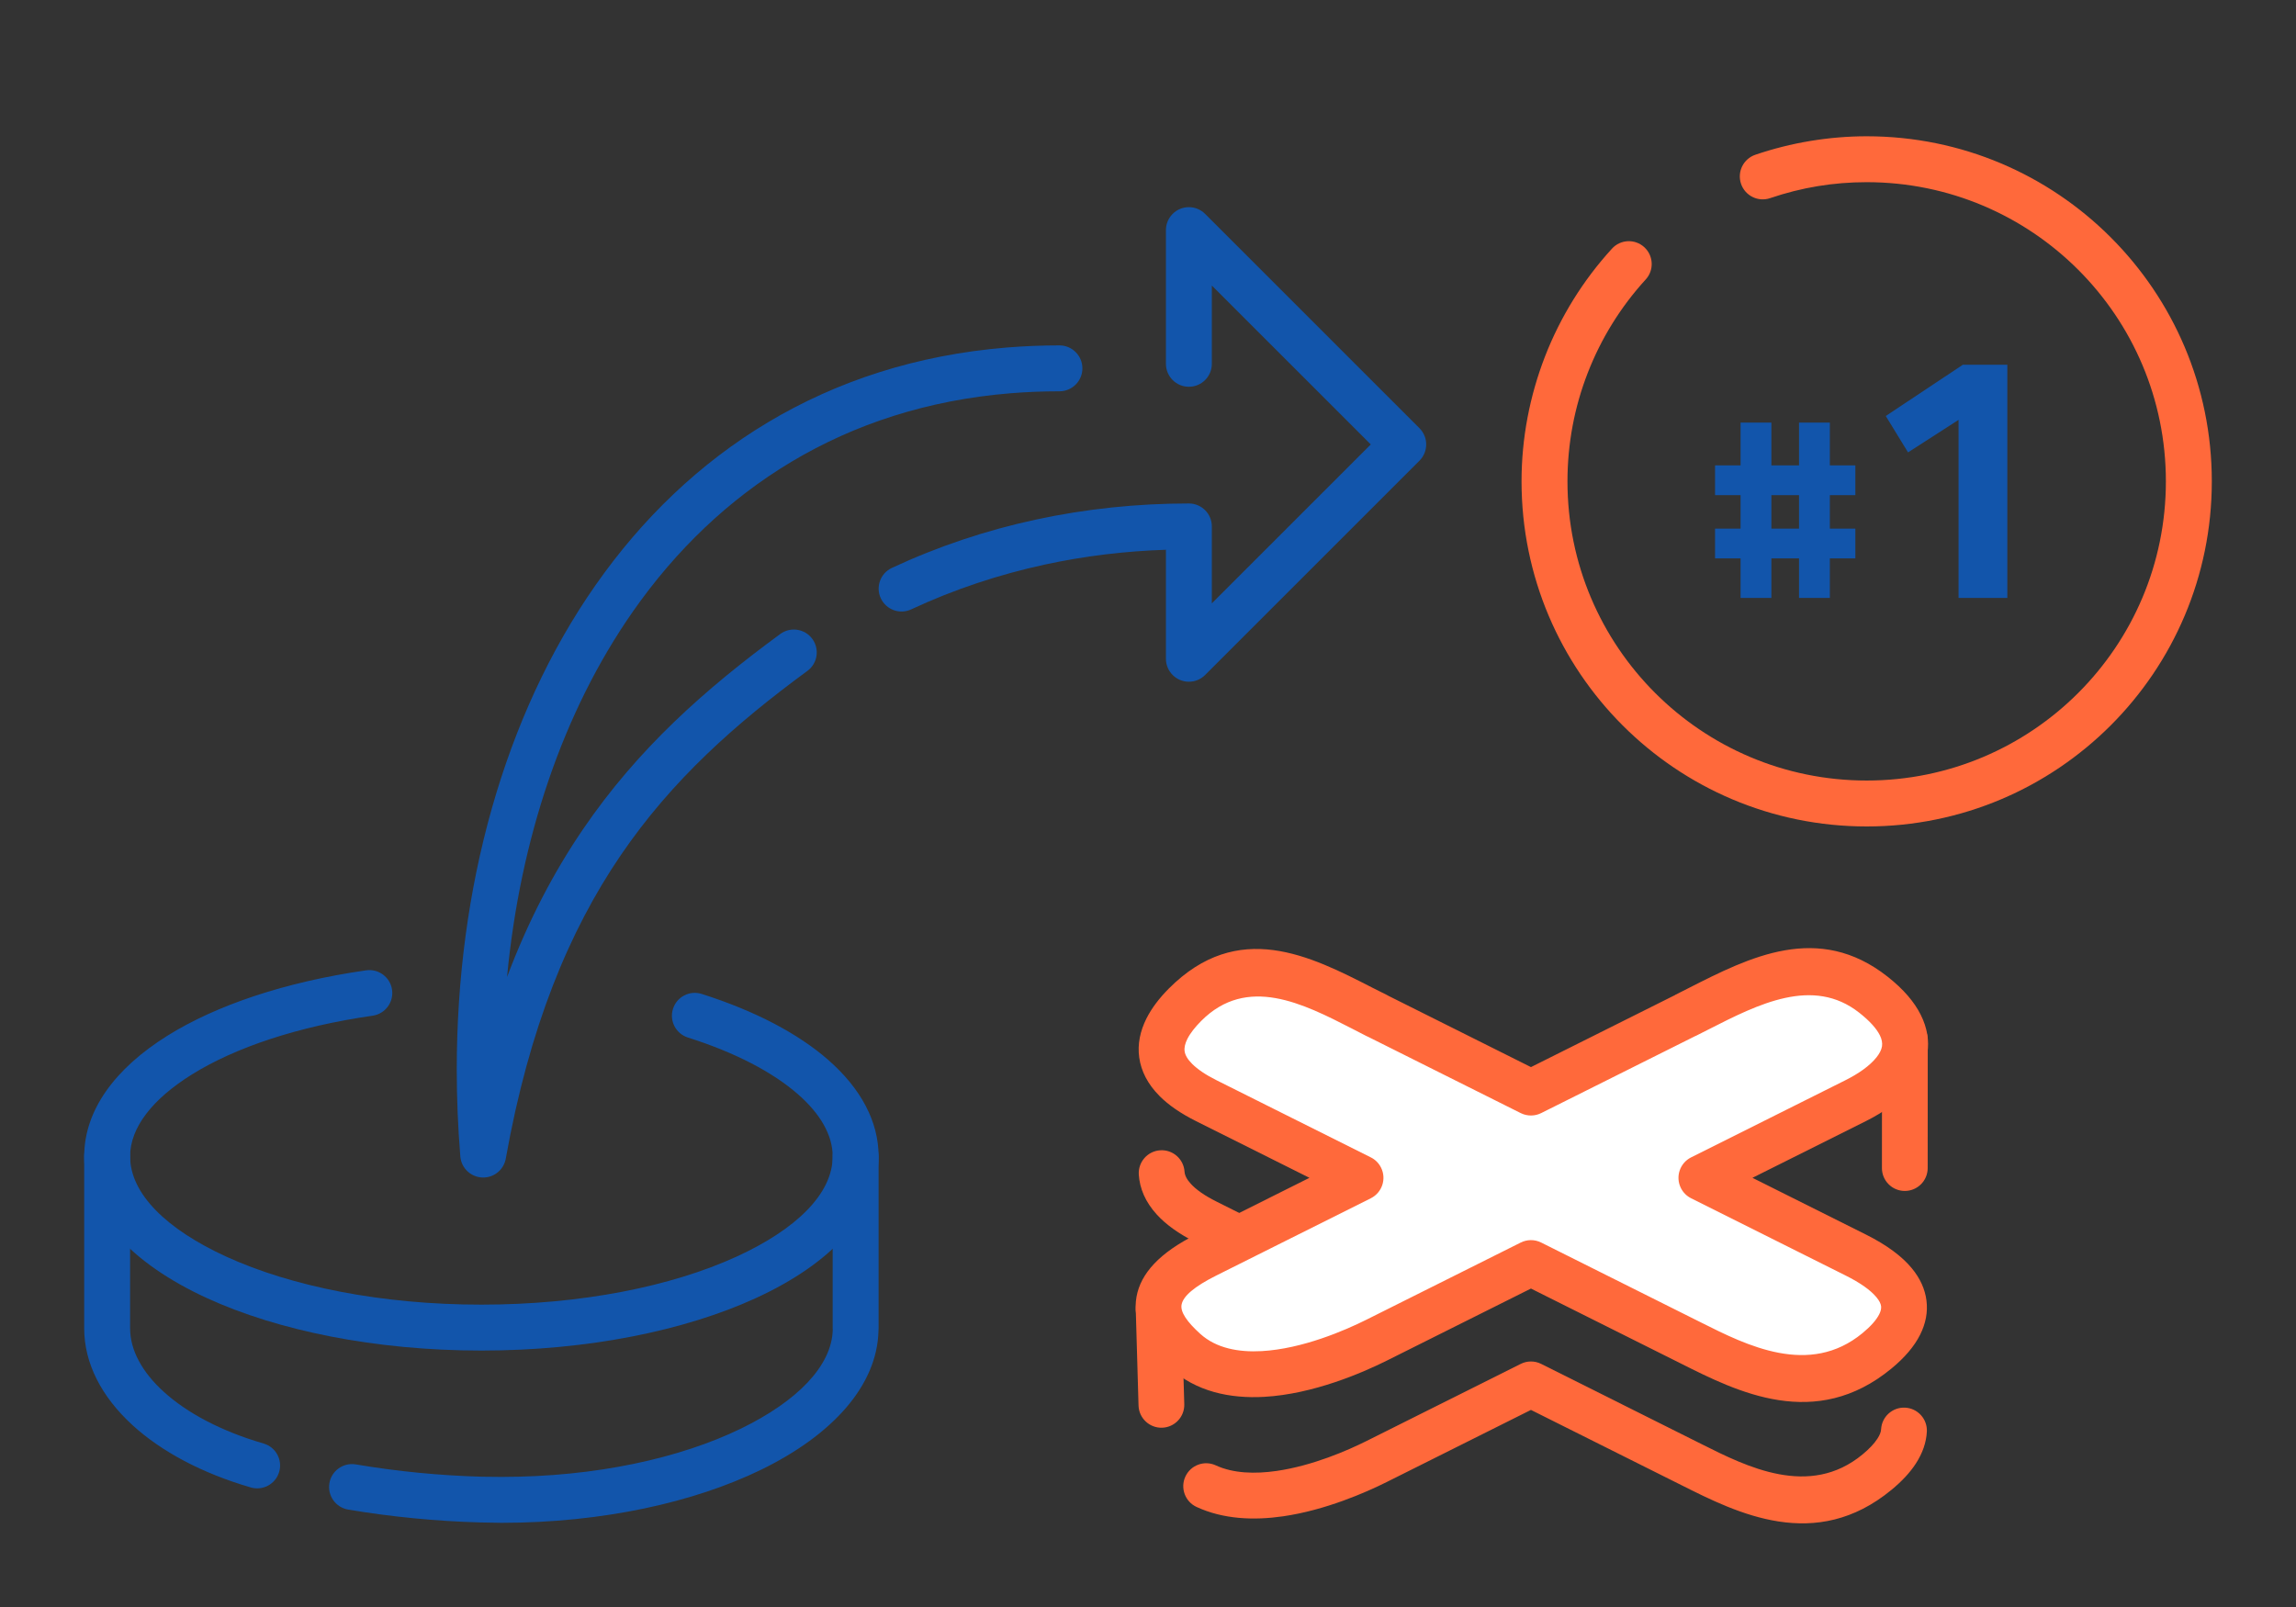<?xml version="1.0" encoding="UTF-8"?>
<!DOCTYPE svg PUBLIC "-//W3C//DTD SVG 1.1//EN" "http://www.w3.org/Graphics/SVG/1.1/DTD/svg11.dtd">
<!-- Creator: CorelDRAW 2018 (64-Bit) -->
<svg xmlns="http://www.w3.org/2000/svg" xml:space="preserve" width="300px" height="210px" version="1.1" style="shape-rendering:geometricPrecision; text-rendering:geometricPrecision; image-rendering:optimizeQuality; fill-rule:evenodd; clip-rule:evenodd"
viewBox="0 0 12973 9081.1"
 xmlns:xlink="http://www.w3.org/1999/xlink">
 <rect x="0" y="0" width="12973" height="9081.1" fill="#333333" stroke="none"/>
 <defs>
  <style type="text/css">
   <![CDATA[
    .fil0 {fill:none}
    .fil2 {fill:white}
    .fil3 {fill:#1255ab;fill-rule:nonzero}
    .fil1 {fill:#ff693b;fill-rule:nonzero}
   ]]>
  </style>
 </defs>
 <g id="Layer_x0020_1">
  <g id="_2988910823440">
   <rect class="fil0" width="12973" height="9081.1"/>
   <path class="fil1" d="M10633.9 5877.7c0,-71.3 57.9,-129.2 129.2,-129.2 71.4,0 129.2,57.9 129.2,129.2l-0.4 723.1c0,71.4 -57.9,129.2 -129.3,129.2 -71.3,0 -129.2,-57.8 -129.2,-129.2l0.5 -723.1zm-5.2 2199.5c3.6,-71.3 64.5,-126.2 135.8,-122.6 71.4,3.6 126.3,64.4 122.7,135.8 -3.3,61.5 -24.3,121.7 -62.1,180 -32.7,50.6 -78.9,100.3 -137.6,148.6 -429.4,354.4 -871.6,132.1 -1189.5,-27.7l-847.7 -423.9 -814.4 407.2c-120.4,60.2 -348,159.6 -586,194 -165.6,23.9 -337.6,17 -488.8,-52.8 -65,-29.9 -93.3,-106.8 -63.4,-171.7 30,-65 106.9,-93.3 171.8,-63.4 99.5,45.9 222,49.1 343.9,31.5 203.9,-29.5 401.9,-116.2 507,-168.7l871.7 -435.9c35.2,-17.7 78,-19.2 116,-0.2l905.4 452.8c255.1,128.2 610,306.6 909.9,59.2 37.9,-31.3 66.4,-61.3 84.8,-89.9 12.8,-19.6 19.7,-37.2 20.5,-52.3zm-3937.2 -142c1.9,71.4 -54.4,130.8 -125.7,132.8 -71.4,1.9 -130.8,-54.4 -132.8,-125.7l-15.6 -540.8c-1.9,-71.4 54.4,-130.9 125.7,-132.8 71.4,-1.9 130.8,54.3 132.8,125.7l15.6 540.8zm368.1 -1052c63.8,31.9 89.7,109.5 57.8,173.3 -31.9,63.8 -109.5,89.7 -173.3,57.8l-186.4 -93.2c-98.6,-49.3 -171,-102.4 -221.4,-157.7 -65.2,-71.5 -96.6,-147.5 -101.8,-225.3 -4.7,-71.3 49.3,-133.1 120.6,-137.8 71.4,-4.8 133.1,49.2 137.8,120.6 1.4,20.4 12.1,43.1 34.9,68.1 30.3,33.3 77.6,67.1 145.5,101l186.3 93.2z"/>
   <path class="fil2" d="M10584.9 5620.6c337.3,265.4 138,480.3 -99.8,599.2l-872.1 436 872.1 436.1c331,165.5 348.7,353.2 120.4,541.5 -379.1,312.7 -794.6,84.1 -1083,-60.2l-872.2 -436 -872.2 436c-211.1,105.6 -773.4,339.9 -1082.9,60.2 -219.6,-198.4 -210.6,-376 120.3,-541.5l872.2 -436.1 -872.2 -436c-343.1,-171.6 -287.5,-373.4 -120.3,-541.5 354.3,-356.4 752,-105.3 1082.9,60.1l872.2 436.1 872.2 -436.1c330.9,-165.4 709.8,-395.1 1062.4,-117.8z"/>
   <path class="fil1" d="M10665 5518.8c91.7,72.1 152.1,144.6 187.7,215.8 37.7,75.4 47.9,147.9 37.4,216.7 -10.3,67.4 -40,128.4 -82.8,182.7 -64.9,82.6 -162.3,150.2 -264.4,201.3l-641.1 320.5 641.1 320.6c117.6,58.8 203.4,122.6 259.4,190.5 47.3,57.3 74.6,118.2 82.7,182 8.3,65.3 -3.9,129.8 -35.6,193.1 -32.9,66 -87.4,129.9 -161.8,191.2 -429.5,354.4 -871.7,132.1 -1189.6,-27.7l-847.7 -423.9 -814.4 407.2c-138,69 -416.9,189.4 -692.9,204.7 -192.4,10.7 -384.1,-28.4 -534.5,-164.3 -144.2,-130.3 -211.7,-263 -186.8,-401.7 23.7,-131.6 130.9,-248.6 336,-351.1l641.1 -320.6 -641.1 -320.5c-88,-44 -155,-91 -204.1,-139.8 -69.3,-69 -105.8,-142.9 -116.6,-219.1 -10.7,-76.1 5.3,-149.9 40.5,-220.4 30.1,-60.1 74,-116.7 125.9,-169 392.3,-394.4 799.8,-185.5 1152.3,-4.9 8.4,4.3 13.1,6.8 80.2,40.3l9.6 5.3 804.8 402.4 814.6 -407.3 -0.2 -0.4 73.8 -37.4c347.3,-176.7 735.1,-374.1 1126.5,-66.2zm-43.4 331.4c-18.7,-37.4 -55.9,-79.8 -116.8,-127.7 -261.1,-205.4 -571.1,-47.7 -848.7,93.6l-75.8 38.4 -0.2 -0.4 -871.5 435.7c-35.2,17.8 -78.1,19.2 -116.1,0.3l-862.6 -431.3 -9.5 -4.3c-13.8,-6.9 -35.9,-18.6 -82.3,-42.4 -274.5,-140.6 -592,-303.3 -851.2,-42.6 -34.1,34.3 -61.7,68.9 -78.3,102.1 -12.2,24.5 -18.2,48.1 -15.1,69.4 3,21.2 16.2,44.8 42.6,71.1 30.6,30.4 75.5,61.3 137.2,92.1l872.1 436.1c24.2,12 44.8,31.7 57.8,57.8 31.9,63.8 6,141.4 -57.8,173.3l-872.1 436.1c-125.8,62.9 -188.6,117.4 -197.2,165.6 -7.4,41.1 30.4,96.4 105.7,164.5 90.5,81.8 216.5,104.7 347,97.5 230.6,-12.8 471.6,-117.4 591.6,-177.4l871.7 -435.9c35.2,-17.7 78,-19.2 116,-0.2l905.4 452.8c255.1,128.2 609.9,306.6 909.9,59.2 46.5,-38.4 78.5,-74.2 94.9,-107.1 8.4,-16.8 11.9,-32 10.3,-45.2 -1.9,-14.7 -10.4,-31.5 -25.9,-50.2 -33.2,-40.2 -91,-81.5 -175.3,-123.6l-872.2 -436.1c-24.2,-12.1 -44.8,-31.8 -57.8,-57.8 -31.9,-63.8 -6,-141.4 57.8,-173.3l872.2 -436.1c70.9,-35.5 136.5,-79.9 176.2,-130.3 16.2,-20.5 27,-41.2 30.1,-61.2 2.8,-18.6 -0.6,-39.4 -12.1,-62.5z"/>
   <path class="fil3" d="M6717.5 2845.1c71.7,0 129.7,58.1 129.7,129.8l0 434.6 898 -898 -898 -897.9 0 442.3c0,71.6 -58,129.7 -129.7,129.7 -71.6,0 -129.7,-58.1 -129.7,-129.7l0 -755.5c0,-33.2 12.7,-66.4 38,-91.7 50.6,-50.7 132.8,-50.7 183.4,0l1211.2 1211.1c50.6,50.6 50.6,132.8 0,183.5l-1211.2 1211.1c-23.4,23.5 -55.9,38 -91.7,38 -71.6,0 -129.7,-58.1 -129.7,-129.7l0 -616c-229.7,7.5 -458.7,34.9 -684,83.6 -258.8,56.1 -512.2,139.8 -755.2,253.2 -64.6,30.2 -141.5,2.3 -171.8,-62.4 -30.2,-64.6 -2.3,-141.5 62.4,-171.8 262.9,-122.7 534.6,-212.7 809.9,-272.3 286.7,-62.1 578.1,-91.9 868.4,-91.9zm-731.4 -893.3c71.6,0 129.7,58.1 129.7,129.7 0,71.7 -58.1,129.7 -129.7,129.7 -95.2,0 -187.6,3.8 -277,11.1 -936,76.4 -1651.1,544.4 -2132.1,1232 -398.5,569.6 -638.2,1290.5 -712.1,2066.9 120.2,-319.6 264.4,-593.2 428.5,-834.2 311.5,-457.3 692.1,-794 1115.5,-1104.5 57.6,-42.2 138.6,-29.7 180.9,27.9 42.2,57.6 29.8,138.7 -27.9,180.9 -402.3,295.2 -763,613.5 -1054.6,1041.6 -291.5,428.1 -516.6,969.7 -649.4,1713.7 -9.9,57.1 -57.3,102.4 -117.6,107.1 -71.4,5.6 -133.8,-47.7 -139.4,-119.1 -13.4,-164.8 -20.1,-328.3 -20.1,-489.8 0,-1023.4 266.1,-1997.6 784.4,-2738.5 524.1,-749.2 1303.4,-1259.1 2323.6,-1342.5 97.7,-7.9 196.9,-12 297.3,-12z"/>
   <path class="fil3" d="M2068.7 5483.3c70.8,-10.1 136.4,39.1 146.5,109.9 10.1,70.8 -39.2,136.4 -110,146.5 -422.7,60.7 -775.7,179.3 -1021.2,332.3 -221.3,137.8 -348.9,299.1 -348.9,462.7 0,212 207.7,413 543.4,566.6 366.2,167.6 875.7,271.2 1441.5,271.2 565.8,0 1075.3,-103.6 1441.5,-271.2 335.7,-153.6 543.3,-354.6 543.3,-566.6 0,-119.7 -69.1,-240.1 -196.3,-351.3 -143,-125 -354.5,-235.6 -621.8,-320.4 -68,-21.6 -105.7,-94.2 -84.1,-162.2 21.5,-68 94.1,-105.7 162.1,-84.1 302,95.9 545,224.3 714.1,372.1 184.9,161.7 285.5,348.5 285.5,545.9 0,322.4 -265.7,605.1 -695.4,801.7 -399,182.6 -946.9,295.6 -1548.9,295.6 -602.1,0 -1149.9,-113 -1549,-295.6 -429.6,-196.6 -695.3,-479.3 -695.3,-801.7 0,-259.2 172.4,-496.3 471.5,-682.7 274.7,-171.2 662.7,-302.9 1121.5,-368.7z"/>
   <path class="fil3" d="M1489.3 8157.3c68.6,19.8 108.1,91.5 88.2,160.1 -19.8,68.5 -91.6,108 -160.1,88.2 -278.8,-81 -507.3,-204.7 -668.2,-351.7 -175.9,-160.7 -273.5,-350.5 -273.5,-547.4l0 -971.8c0,-71.7 58,-129.7 129.7,-129.7 71.6,0 129.7,58 129.7,129.7l0 971.8c0,122.3 67.3,246.2 188.4,356.9 132.3,120.8 325.6,224 565.8,293.9zm478.3 373.4c-70.5,-11.8 -118.2,-78.5 -106.4,-149 11.7,-70.5 78.4,-118.2 149,-106.4 116.5,19.6 235.2,35.6 354.7,47.2 117.4,11.4 237.2,19.1 358.1,22.4 25.7,0.7 62.4,1.1 110.5,1.1 533.3,0 1010,-106.2 1353.6,-273.3 316.3,-153.9 512.5,-353.3 518.1,-557.3 0.2,-8.3 -0.4,4.3 -0.4,-8.9l0 -971.8c0,-71.7 58.1,-129.7 129.8,-129.7 71.6,0 129.7,58 129.7,129.7l0 971.8c0,4.9 -0.2,-0.5 -0.7,16 -8.4,307.7 -259.8,586.7 -664,783.3 -376.8,183.3 -893.5,299.6 -1466.1,299.6 -27,0 -66.1,-0.7 -116.6,-2.1 -128.2,-3.4 -254,-11.5 -376.3,-23.4 -129.7,-12.6 -254.3,-29.2 -373,-49.2z"/>
   <path class="fil1" d="M9108.2 1404.9c48.1,-52.6 129.8,-56.2 182.4,-8.1 52.6,48.2 56.3,129.9 8.1,182.5 -142.2,155.5 -252.8,335.2 -327.9,528.8 -74.9,192.9 -114.2,400.2 -114.2,612.1 0,466.8 189.2,889.5 495.1,1195.4 306,306 728.6,495.2 1195.5,495.2 466.8,0 889.5,-189.2 1195.5,-495.2 305.9,-305.9 495.1,-728.6 495.1,-1195.4 0,-466.9 -189.2,-889.6 -495.1,-1195.5 -306,-305.9 -728.7,-495.2 -1195.5,-495.2 -94.2,0 -186.9,7.6 -276.9,22.5 -90.6,15 -180.5,37.7 -268.9,67.8 -67.7,22.9 -141.2,-13.4 -164.1,-81.1 -23,-67.7 13.3,-141.2 81,-164.2 100.7,-34.3 204.6,-60.4 310.4,-77.9 106.4,-17.6 212.9,-26.5 318.5,-26.5 538.5,0 1026,218.2 1378.9,571.1 352.9,352.9 571.2,840.5 571.2,1379 0,538.5 -218.3,1026 -571.2,1378.9 -352.9,352.9 -840.4,571.2 -1378.9,571.2 -538.5,0 -1026,-218.3 -1378.9,-571.2 -352.9,-352.9 -571.2,-840.5 -571.2,-1378.9 0,-242.7 45.7,-481.6 132.4,-705.3 86.5,-222.9 214.3,-430.1 378.7,-610z"/>
   <path class="fil3" d="M10483.3 3155.3l-144.1 0 0 223.7 -174.2 0 0 -223.7 -156.2 0 0 223.7 -174.1 0 0 -223.7 -144.2 0 0 -168.1 144.2 0 0 -189.2 -144.2 0 0 -168.2 144.2 0 0 -241.7 174.1 0 0 241.7 156.2 0 0 -241.7 174.2 0 0 241.7 144.1 0 0 168.2 -144.1 0 0 189.2 144.1 0 0 168.1zm-318.3 -168.1l0 -189.2 -156.2 0 0 189.2 156.2 0zm1176.9 -925.9l0 1317.7 -275.5 0 0 -1006.3 -285.5 183.7 -125.8 -205.6 435.3 -289.5 251.5 0z"/>
  </g>
 </g>
</svg>
